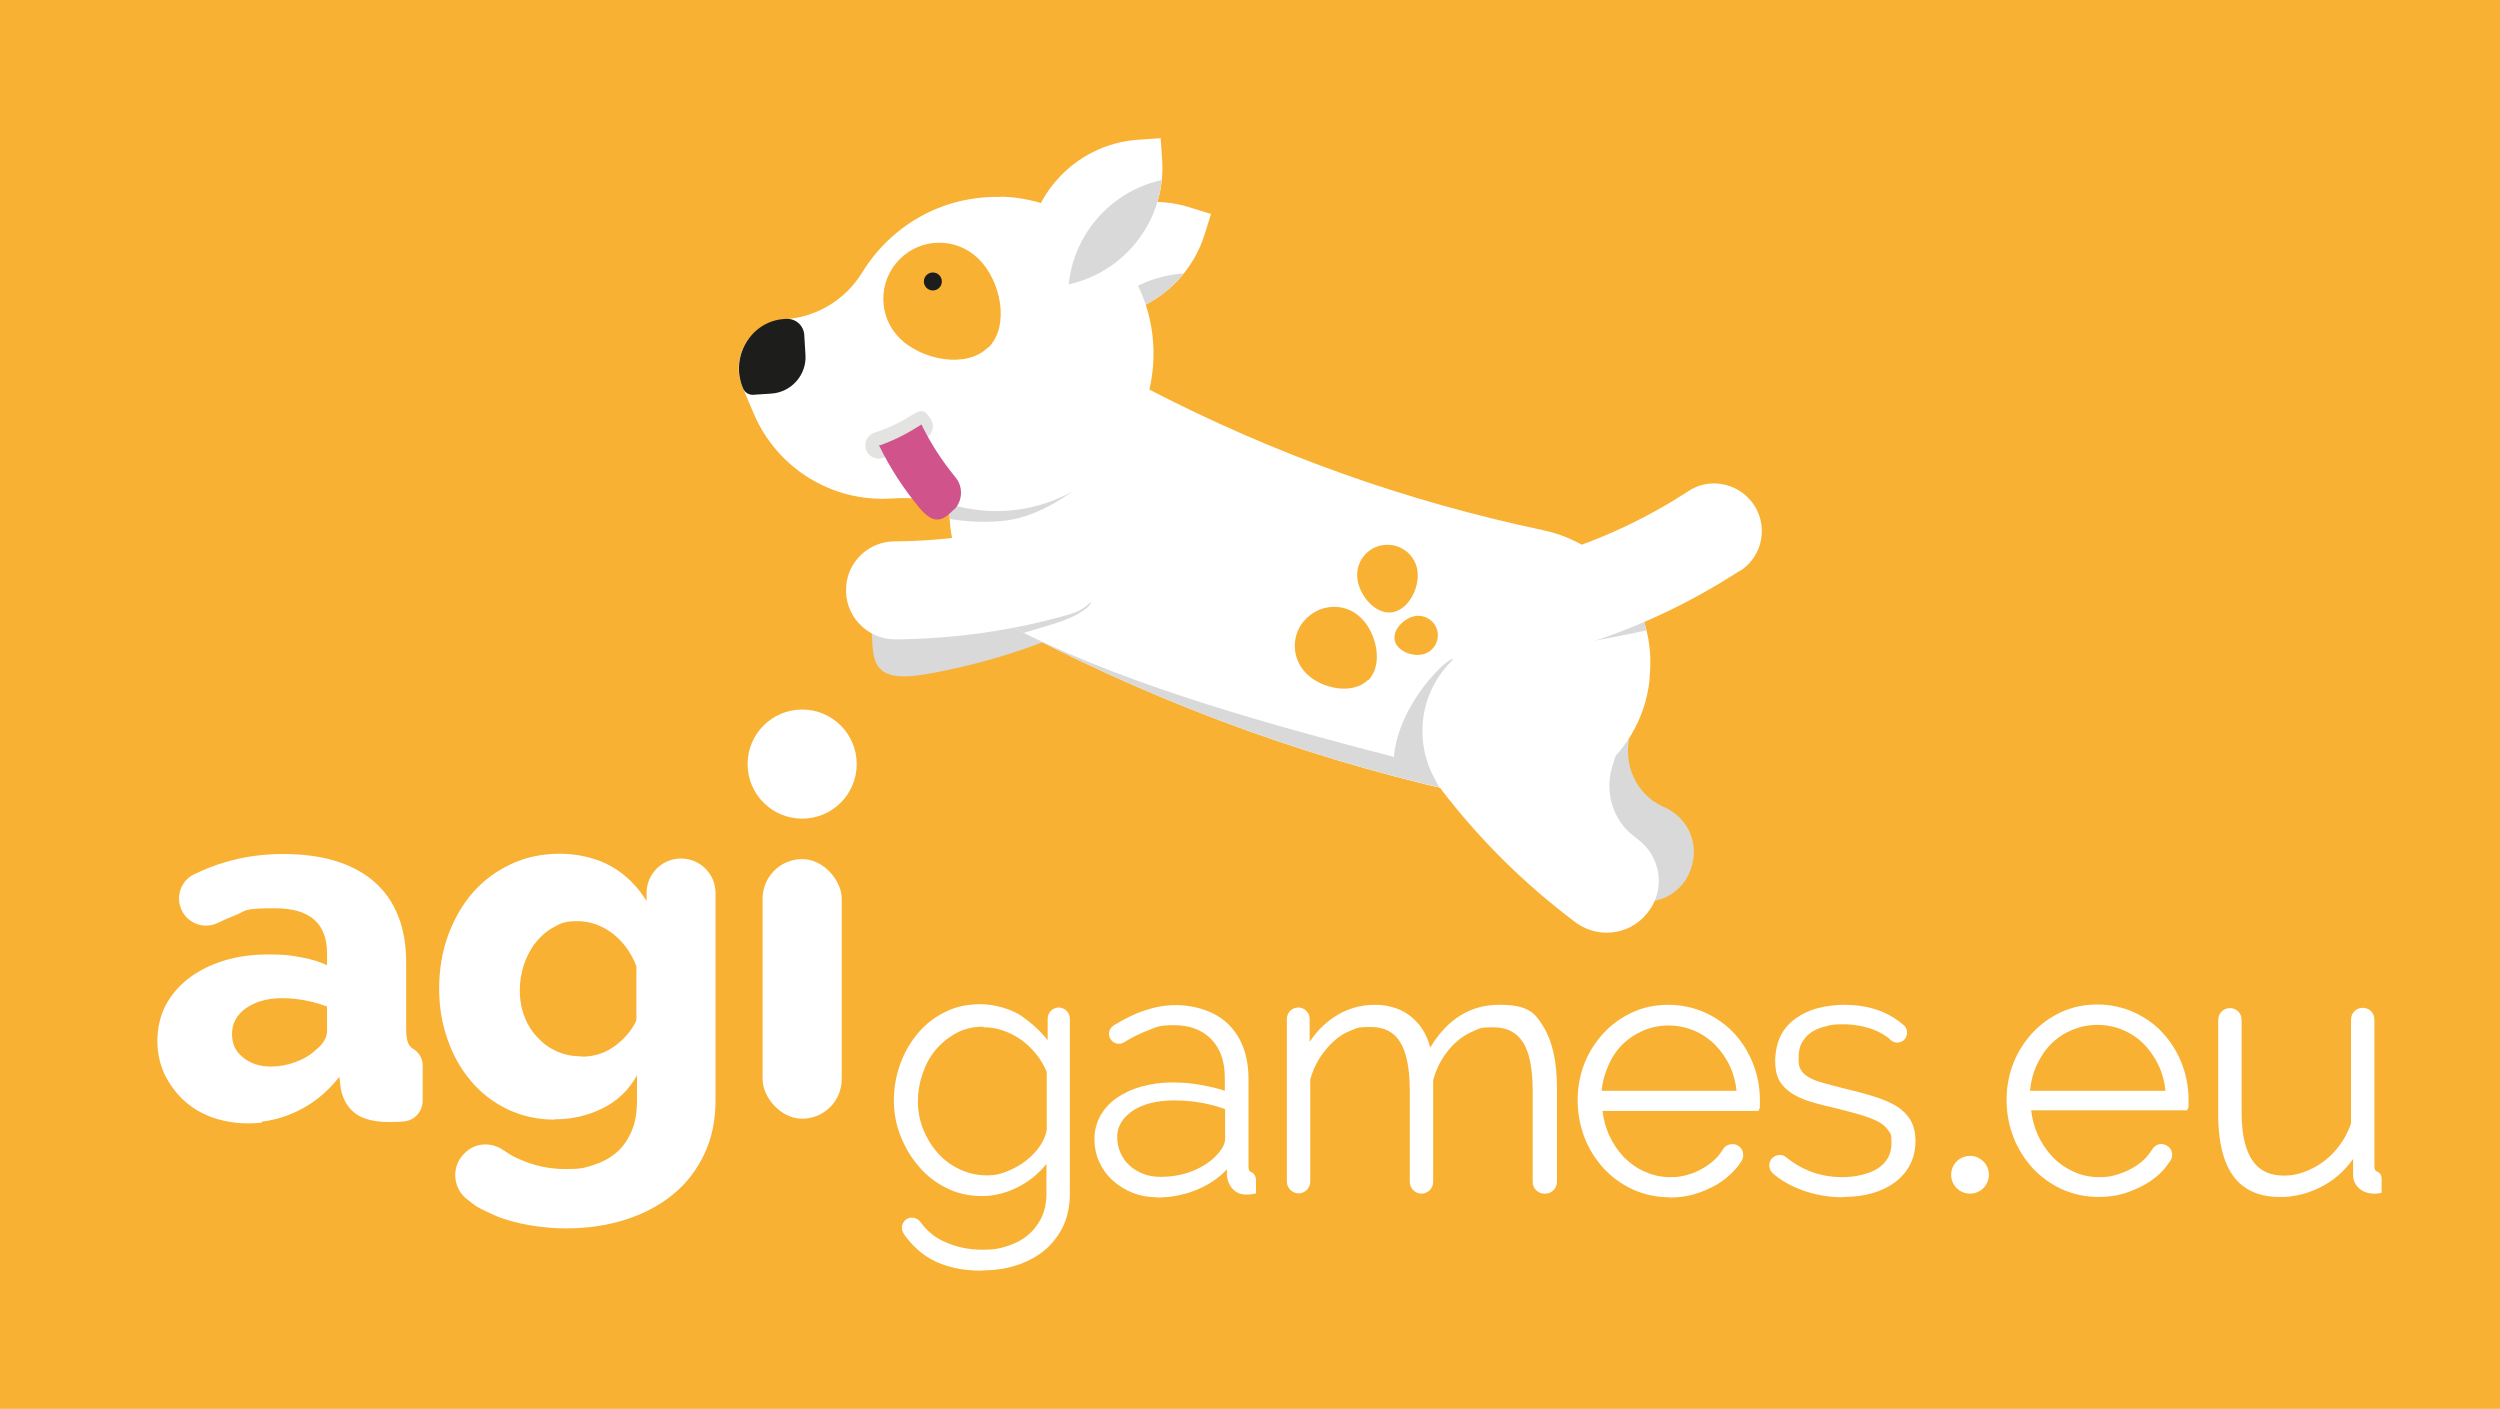 <?xml version="1.0" encoding="UTF-8"?>
<svg xmlns="http://www.w3.org/2000/svg" version="1.1" xmlns:xlink="http://www.w3.org/1999/xlink" viewBox="0 0 834 470">
  <defs>
    <clipPath id="clippath">
      <path d="M404,71.4l-7-2.2c-21-6.6-43.3,5-50,25.9l-2.2,7,7,2.2c21,6.6,43.3-5,50-25.9l2.2-7Z" fill="none"/>
    </clipPath>
    <clipPath id="clippath-1">
      <path d="M495.8,266.3c-54.3-11.5-105.2-29.7-154.5-55.3-23.8-12.4-31.9-42.5-17.2-65,.2-.3.3-.5.5-.8,12.7-19.4,37.9-26.1,58.5-15.4,42.1,21.8,85.5,37.3,131.8,47.1,22.6,4.8,37.9,26,35.4,49,0,.3,0,.6,0,.9-2.9,26.7-28.2,44.9-54.5,39.3Z" fill="none"/>
    </clipPath>
    <clipPath id="clippath-2">
      <path d="M387.2,46.1l-7.3.5c-21.9,1.4-38.6,20.3-37.2,42.3l.5,7.3,7.3-.5c21.9-1.4,38.6-20.3,37.2-42.3l-.5-7.3Z" fill="none"/>
    </clipPath>
  </defs>
  <!-- Generator: Adobe Illustrator 28.7.1, SVG Export Plug-In . SVG Version: 1.2.0 Build 142)  -->
  <g>
    <g id="Layer_1">
      <rect width="834" height="470" fill="#f8b133"/>
    </g>
    <g id="Layer_5" display="none">
      <rect x="-453.4" y="-48.5" width="566.9" height="566.9" fill="#f8b133"/>
      <path d="M-314.6,304.7c-2.8.3-5.3,0-7.6-.8-1.7-.6-3.1-1.5-4.3-2.6-1.2-1.1-2.2-2.4-2.8-4-.7-1.5-1.1-3.2-1.1-5s.4-3.7,1.2-5.3c.8-1.6,2-3,3.5-4.1,1.5-1.1,3.3-2,5.3-2.7,2-.6,4.3-1,6.8-1s3.2.1,4.8.4c1.5.3,2.9.7,4,1.2v-1.8c0-4.5-2.6-6.8-7.9-6.8s-4.2.4-6.1,1.1c-.8.3-1.6.7-2.5,1.1-2.1,1-4.6.2-5.6-1.9h0c-.9-2-.1-4.4,1.9-5.4s3-1.4,4.6-1.8c2.8-.8,5.8-1.3,8.9-1.3,5.9,0,10.5,1.4,13.8,4.2,3.2,2.8,4.9,6.9,4.9,12.3v10.1c0,1.2.2,2,.6,2.5.1.2.3.3.5.4.9.6,1.5,1.4,1.5,2.5v5.4c0,1.6-1.2,3-2.8,3.2s0,0,0,0c-.9,0-1.6.1-2.3.1-2.2,0-4-.4-5.1-1.3-1.2-.9-1.9-2.1-2.2-3.7l-.2-1.8c-2.5,3.2-5.7,5.4-9.6,6.4s-1.4.3-2.2.4ZM-313.2,296.2c1.3,0,2.6-.2,3.8-.7,1.2-.5,2.2-1.1,3-1.8,1.1-.9,1.7-1.8,1.7-2.9v-3.8c-1-.4-2.2-.7-3.4-.9-1.2-.2-2.4-.3-3.4-.3-2.2,0-4,.5-5.4,1.5-1.4,1-2.1,2.3-2.1,3.9s.5,2.6,1.6,3.6c1.1.9,2.5,1.4,4.2,1.4Z" fill="#fff"/>
      <path d="M-270.2,304.2c-2.6,0-5-.5-7.1-1.6-2.2-1-4-2.5-5.5-4.3-1.5-1.8-2.7-3.9-3.6-6.3-.9-2.4-1.3-5-1.3-7.7s.4-5.6,1.3-8.1c.9-2.5,2.1-4.6,3.8-6.4,1.6-1.8,3.5-3.3,5.8-4.3,2.2-1.1,4.7-1.6,7.4-1.6s5.6.6,7.8,1.9c2.2,1.3,4,3,5.4,5.3v-1.2c0-2.9,2.3-5.2,5.2-5.2h0c2.9,0,5.2,2.3,5.2,5.2v31.5c0,3-.6,5.7-1.7,8.1-1.1,2.4-2.7,4.4-4.7,6.1-2,1.7-4.4,3-7.2,3.9-2.8.9-5.9,1.4-9.2,1.4s-7.9-.7-10.9-2-2.7-1.4-3.9-2.3c-2.3-1.6-2.6-4.9-.6-7l.2-.2c1.5-1.6,3.9-1.7,5.8-.5s1.7,1,2.6,1.4c2.1,1,4.4,1.5,6.9,1.5s2.8-.2,4.1-.6c1.3-.4,2.4-1,3.4-1.8,1-.8,1.8-1.9,2.4-3.2.6-1.3.9-2.9.9-4.8v-3.8c-1.2,2.2-2.9,3.9-5.2,5s-4.7,1.7-7.3,1.7ZM-266.1,294.7c1.8,0,3.5-.5,5-1.5,1.4-1,2.6-2.3,3.4-3.9v-8.2c-.8-2.1-2-3.8-3.7-5-1.7-1.2-3.4-1.8-5.2-1.8s-2.5.3-3.6.9c-1.1.6-2,1.4-2.8,2.3-.8,1-1.4,2.1-1.8,3.4-.4,1.3-.6,2.6-.6,3.9s.2,2.8.7,4c.5,1.2,1.1,2.3,2,3.2.8.9,1.8,1.6,3,2.1,1.1.5,2.4.8,3.7.8Z" fill="#fff"/>
      <rect x="-238.6" y="264.7" width="12" height="39.4" rx="-107.3" ry="-107.3" fill="#fff"/>
      <circle cx="-232.6" cy="250.3" r="8.3" fill="#fff"/>
      <path d="M-200.7,324.7c-2.7,0-5.2-.6-7.4-1.7s-4.2-2.6-5.8-4.5c-1.6-1.9-2.9-4-3.8-6.4-.9-2.4-1.4-4.9-1.4-7.4s.4-5.2,1.3-7.7c.9-2.4,2.1-4.6,3.7-6.5,1.6-1.9,3.5-3.4,5.7-4.5,2.2-1.1,4.7-1.6,7.4-1.6s6.4.9,8.9,2.7c2.5,1.8,4.7,3.9,6.4,6.5v-6.8c0-1,.8-1.7,1.7-1.7h0c1,0,1.7.8,1.7,1.7v38c0,2.6-.5,5-1.5,7-1,2-2.3,3.7-4,5-1.7,1.3-3.6,2.3-5.9,3-2.2.7-4.6,1-7,1s-4.3-.2-6.1-.6c-1.8-.4-3.4-1-4.8-1.8-1.4-.8-2.6-1.7-3.7-2.9-.7-.7-1.4-1.5-2-2.4s-.3-1.7.4-2.2h0c.7-.5,1.6-.3,2.1.4,1.4,2,3.3,3.5,5.5,4.6,2.6,1.2,5.5,1.8,8.5,1.8s3.9-.3,5.7-.8c1.8-.6,3.3-1.4,4.6-2.4,1.3-1.1,2.4-2.4,3.2-4,.8-1.6,1.2-3.5,1.2-5.6v-8.5c-1.6,2.5-3.7,4.6-6.4,6.1-2.7,1.5-5.4,2.3-8.3,2.3ZM-199.8,321.4c1.6,0,3.3-.3,4.8-.9,1.6-.6,3-1.4,4.3-2.4,1.3-1,2.3-2.1,3.2-3.4.8-1.2,1.3-2.5,1.5-3.8v-12.8c-.6-1.5-1.4-2.9-2.4-4.2-1-1.3-2.1-2.4-3.4-3.3-1.3-.9-2.7-1.6-4.1-2.1-1.5-.5-3-.8-4.5-.8-2.4,0-4.5.5-6.3,1.5-1.9,1-3.4,2.3-4.7,3.9-1.3,1.6-2.2,3.4-2.9,5.4-.7,2-1,4.1-1,6.1s.4,4.4,1.2,6.4c.8,2,1.9,3.8,3.3,5.3,1.4,1.5,3,2.8,4.9,3.7,1.9.9,3.9,1.3,6.1,1.3Z" fill="#fff"/>
      <path d="M-162.7,324.8c-1.8,0-3.5-.3-5-.9-1.6-.6-2.9-1.5-4.1-2.5-1.2-1.1-2.1-2.3-2.7-3.8-.7-1.5-1-3.1-1-4.8s.4-3.2,1.2-4.6c.8-1.4,1.9-2.6,3.3-3.6,1.4-1,3.1-1.8,5.1-2.4,2-.6,4.2-.9,6.6-.9s4.2.2,6.3.6,4,.9,5.7,1.5v-3.8c0-3.7-1.1-6.6-3.2-8.8-2.1-2.2-5-3.3-8.5-3.3s-3.9.4-6,1.2c-1.7.6-3.5,1.5-5.2,2.6s-1.6.2-2-.5h0c-.4-.7-.2-1.5.5-1.9,4.6-2.9,9-4.4,13.1-4.4s8.4,1.4,11.1,4.1c2.7,2.7,4.1,6.5,4.1,11.3v19c0,.9.3,1.5.9,1.8s.7.7.7,1.2v2.3c-.3,0-.5,0-.8.1-.3,0-.5,0-.7,0-1,0-1.8-.3-2.4-1-.6-.7-1-1.5-1.1-2.4v-3.2c-1.8,2.4-4.1,4.2-6.9,5.4-2.8,1.2-5.8,1.9-9.1,1.9ZM-162,321.8c2.9,0,5.6-.5,8-1.6,2.4-1.1,4.3-2.6,5.6-4.4.8-1,1.2-2,1.2-3v-6.9c-1.8-.7-3.7-1.2-5.6-1.6-2-.3-4-.5-6.1-.5s-3.7.2-5.3.6c-1.6.4-3,1-4.1,1.8-1.2.8-2,1.7-2.7,2.7-.6,1.1-.9,2.3-.9,3.6s.2,2.5.8,3.7c.5,1.2,1.2,2.1,2.1,3,.9.8,2,1.5,3.2,2,1.2.5,2.5.7,3.9.7Z" fill="#fff"/>
      <path d="M-78.5,324.1h0c-1,0-1.9-.8-1.9-1.9v-19.9c0-5-.8-8.6-2.3-11-1.5-2.3-3.9-3.5-7-3.5s-3.1.3-4.6.9c-1.5.6-2.8,1.4-4,2.5-1.2,1.1-2.2,2.4-3.1,3.8-.9,1.5-1.6,3.1-2.1,4.9v22.2c0,1-.8,1.9-1.9,1.9h0c-1,0-1.9-.8-1.9-1.9v-19.9c0-5-.8-8.7-2.2-11-1.5-2.3-3.8-3.5-7-3.5s-3.1.3-4.5.9c-1.4.6-2.7,1.4-3.9,2.5-1.2,1.1-2.3,2.4-3.2,3.8-.9,1.5-1.6,3.1-2.1,4.9v22.3c0,1-.8,1.9-1.9,1.9h0c-1,0-1.9-.8-1.9-1.9v-35.4c0-1,.8-1.8,1.8-1.8h0c1,0,1.8.8,1.8,1.8v7.5c1.6-3.1,3.7-5.6,6.3-7.3,2.6-1.8,5.5-2.6,8.6-2.6s6,1,8,2.9c2,2,3.3,4.5,3.7,7.6,3.7-7,8.8-10.6,15.3-10.6s7.3,1.5,9.1,4.5c1.8,3,2.7,7.3,2.7,12.7v20.5c0,1-.8,1.9-1.9,1.9Z" fill="#fff"/>
      <path d="M-51.3,324.8c-2.8,0-5.3-.5-7.7-1.6-2.4-1.1-4.4-2.5-6.1-4.4-1.7-1.9-3.1-4-4-6.5-1-2.4-1.5-5.1-1.5-7.9s.5-5.3,1.5-7.8c1-2.4,2.3-4.5,4-6.4,1.7-1.8,3.7-3.3,6-4.3,2.3-1,4.8-1.6,7.5-1.6s5.3.5,7.6,1.6c2.3,1.1,4.4,2.5,6.1,4.4,1.7,1.8,3,4,4,6.4.9,2.4,1.4,5,1.4,7.7v.9c0,.4,0,.6,0,.7h-34.2c.2,2.2.7,4.3,1.6,6.3.9,1.9,2,3.6,3.4,5,1.4,1.4,3,2.5,4.8,3.3,1.8.8,3.7,1.2,5.8,1.2s2.7-.2,4-.6c1.3-.4,2.5-.9,3.6-1.5,1.1-.6,2.1-1.4,3-2.4.6-.6,1.1-1.3,1.5-1.9s1.2-.9,1.9-.7h0c1.1.3,1.6,1.6,1,2.5s-.9,1.3-1.4,1.9c-1.1,1.2-2.3,2.2-3.8,3-1.4.9-3,1.5-4.7,2-1.7.5-3.5.7-5.2.7ZM-36,303.1c-.1-2.3-.7-4.4-1.5-6.3-.9-1.9-2-3.5-3.4-4.9-1.4-1.4-3-2.4-4.8-3.2-1.8-.8-3.7-1.2-5.8-1.2s-4,.4-5.8,1.2c-1.8.8-3.4,1.9-4.8,3.2-1.4,1.4-2.5,3-3.3,4.9-.8,1.9-1.3,4-1.5,6.3h30.8Z" fill="#fff"/>
      <path d="M-13.7,324.8c-3,0-5.9-.5-8.6-1.5-2.3-.8-4.3-2-6.1-3.5s-.8-1.5-.3-2.2h0c.5-.7,1.6-.9,2.3-.3,1.7,1.4,3.5,2.4,5.3,3.1,2.2.9,4.7,1.3,7.4,1.3s6.1-.7,8.2-2.1c2.1-1.4,3.1-3.4,3.1-6s-.3-2.2-.8-3c-.5-.8-1.3-1.5-2.4-2.1-1.1-.6-2.4-1.1-3.9-1.5-1.6-.5-3.4-.9-5.4-1.4-2.2-.5-4.1-1-5.7-1.5-1.6-.5-3-1.1-4-1.8-1-.7-1.8-1.5-2.4-2.5-.5-1-.8-2.3-.8-3.8s.4-3.6,1.1-5.1c.8-1.4,1.8-2.6,3.1-3.6,1.3-.9,2.8-1.7,4.6-2.1,1.7-.5,3.6-.7,5.5-.7,3,0,5.8.5,8.1,1.5,1.8.8,3.3,1.7,4.4,2.8s.6,1.6,0,2.1h0c-.6.5-1.4.5-2,0-1.1-1-2.5-1.8-4.1-2.4s-4.3-1.1-6.6-1.1-2.8.1-4.1.4c-1.3.3-2.4.8-3.3,1.4-1,.7-1.7,1.5-2.2,2.5-.6,1-.8,2.2-.8,3.6s.2,2.1.6,2.8c.4.7,1,1.3,1.8,1.8.8.5,1.9.9,3.2,1.3,1.3.4,2.9.8,4.7,1.2,2.4.6,4.6,1.2,6.5,1.7,1.9.6,3.5,1.2,4.8,2,1.3.8,2.2,1.8,2.9,2.9.7,1.1,1,2.5,1,4.2,0,3.5-1.4,6.3-4.1,8.4-2.7,2.1-6.4,3.1-10.9,3.1Z" fill="#fff"/>
    </g>
    <g id="Layer_2" display="none">
      <path d="M-209,224.6c-8.7,2.5-17.5,3.7-26.5,3.8-4.4,0-7.8-3.7-7.4-8.1s0,0,0-.1c.3-3.8,3.5-6.7,7.3-6.7,7.7,0,15.2-1.1,22.6-3.3,3.6-1,7.5.9,8.9,4.4s0,0,0,.1c1.6,4.1-.6,8.6-4.9,9.8Z" fill="#fff"/>
      <path d="M-107.4,217.9c-7.4,4.8-15.1,8.4-23.4,11.1s-8.3-1.2-9.2-5.3,0,0,0-.1c-.7-3.6,1.3-7.2,4.8-8.3,7.1-2.3,13.7-5.4,20-9.5,3.1-2,7.1-1.3,9.4,1.5s0,0,0,.1c2.7,3.3,1.9,8.2-1.7,10.5Z" fill="#fff"/>
      <path d="M-120.9,269.3h0c2.1-3.6,1.2-8-2.1-10.5s-.4-.3-.6-.5c-3.4-2.6-4.5-7-3.1-11,1.9-5.5.5-11.8-4.1-16s-14.6-5-20.1.2c-5.3,5-6.1,13-2.3,18.8.2.4.4.8.7,1.2,5.9,7.6,12.5,14.2,20.2,19.9,3.7,2.8,9,1.8,11.4-2.2Z" fill="#fff"/>
      <path d="M-219.5,161.2c-9-.2-16.8,4.4-21,11.4s-6.9,6.8-11.7,7.1h0c-5.2.3-8.4,5.7-6.4,10.4l1.7,4c3.5,8.3,11.9,13.4,20.9,12.8h0c3-.2,6.1,0,9.1.9s5.5,1.1,8.4,1c13.7-.9,23.9-13.1,22.1-26.9-1.5-11.6-11.4-20.5-23-20.8Z" fill="#fff"/>
      <path d="M-153.2,250.4c-3.7-5.9-3-13.8,2.3-18.8,5.6-5.2,14.4-5.4,20.1-.2,4.3,3.9,5.8,9.6,4.5,14.8,2.8-3.1,4.7-7,5.2-11.5,0-.1,0-.3,0-.4,1.1-10.5-5.8-20.1-16.1-22.3-21.1-4.5-40.8-11.5-59.9-21.4-9.3-4.8-20.8-1.8-26.6,7,0,.1-.2.2-.2.3-3.1,4.7-3.9,10.1-3,15.2,4.7-.5,9.3-1.4,13.9-2.7,3.6-1,7.5.9,8.9,4.4,0,0,0,0,0,.1,1.6,4.1-.6,8.6-4.9,9.8-2.8.8-5.6,1.5-8.5,2,.4.3.9.5,1.3.7,20.2,10.5,41.1,18.3,63.2,23.5,0-.1-.2-.3-.3-.5Z" fill="#fff"/>
    </g>
    <g id="Layer_3">
      <path d="M87.4,374.5c-6.1.7-11.7,0-16.8-1.8-3.7-1.4-6.8-3.3-9.5-5.8-2.6-2.5-4.7-5.4-6.3-8.7-1.5-3.4-2.3-7-2.3-11s.9-8.2,2.7-11.7c1.8-3.5,4.4-6.5,7.7-9.1,3.3-2.5,7.2-4.5,11.7-5.9,4.5-1.4,9.5-2.1,15-2.1s7.1.3,10.6.9c3.4.6,6.4,1.5,8.9,2.7v-4c0-10-5.8-15-17.3-15s-9.2.8-13.5,2.4c-1.8.7-3.6,1.5-5.5,2.4-4.5,2.3-10.1.4-12.2-4.2h0c-2.1-4.4-.3-9.8,4.1-11.9,3.3-1.6,6.7-3,10.2-4,6.2-1.9,12.7-2.8,19.6-2.8,13.1,0,23.2,3.1,30.3,9.2,7.1,6.2,10.7,15.2,10.7,27v22.3c0,2.6.4,4.5,1.2,5.5.3.3.6.7,1,.9,2,1.2,3.3,3.2,3.3,5.5v11.9c0,3.6-2.7,6.6-6.2,6.9s0,0,0,0c-1.9.2-3.6.2-5.1.2-4.9,0-8.7-1-11.2-2.9-2.5-1.9-4.1-4.6-4.8-8.2l-.5-4c-5.5,7.1-12.5,11.8-21.1,14.1-1.6.4-3.2.7-4.8.9ZM90.3,355.8c2.9,0,5.6-.5,8.3-1.5,2.7-1,4.9-2.3,6.7-4,2.5-2,3.8-4.1,3.8-6.3v-8.2c-2.3-.9-4.8-1.6-7.5-2.1-2.7-.5-5.2-.7-7.5-.7-4.8,0-8.8,1.1-12,3.3-3.1,2.2-4.7,5.1-4.7,8.6s1.2,5.8,3.6,7.8c2.4,2,5.5,3.1,9.2,3.1Z" fill="#fff"/>
      <path d="M184.9,373.5c-5.7,0-10.9-1.2-15.7-3.5-4.7-2.3-8.8-5.4-12.1-9.4-3.4-4-6-8.6-7.8-13.9-1.9-5.3-2.8-10.9-2.8-17s1-12.3,3-17.7c2-5.4,4.7-10.2,8.2-14.2,3.5-4,7.8-7.2,12.7-9.5,4.9-2.3,10.4-3.5,16.3-3.5s12.3,1.4,17.2,4.2c4.9,2.8,8.8,6.7,11.8,11.6v-2.7c0-6.3,5.1-11.5,11.5-11.5h0c6.3,0,11.5,5.1,11.5,11.5v69.2c0,6.6-1.2,12.5-3.7,17.8-2.5,5.3-5.9,9.8-10.3,13.4-4.4,3.7-9.7,6.5-15.8,8.5-6.2,2-12.9,3-20.3,3s-17.3-1.5-23.9-4.5-5.9-3-8.6-5c-5-3.6-5.7-10.9-1.4-15.3l.4-.4c3.4-3.4,8.7-3.7,12.7-1s3.6,2.2,5.7,3.2c4.7,2.1,9.8,3.2,15.2,3.2s6.2-.4,9.1-1.3c2.9-.9,5.4-2.2,7.6-4,2.2-1.8,3.9-4.2,5.2-7.1,1.3-2.9,1.9-6.4,1.9-10.5v-8.4c-2.6,4.8-6.4,8.5-11.4,11s-10.3,3.7-16,3.7ZM194,352.5c4.1,0,7.7-1.1,10.9-3.4,3.2-2.3,5.7-5.1,7.4-8.7v-18.1c-1.8-4.6-4.5-8.3-8.1-11-3.6-2.7-7.5-4-11.5-4s-5.5.6-7.8,1.9c-2.4,1.3-4.4,3-6.1,5.1-1.7,2.1-3,4.6-4,7.4-.9,2.8-1.4,5.7-1.4,8.7s.5,6.1,1.6,8.8c1,2.7,2.5,5,4.4,7,1.9,2,4,3.5,6.5,4.6,2.5,1.1,5.2,1.6,8.2,1.6Z" fill="#fff"/>
      <rect x="254.4" y="286.6" width="26.4" height="86.6" rx="13.2" ry="13.2" fill="#fff"/>
      <path d="M327.7,423.9c-3.5,0-6.7-.3-9.6-1-2.8-.7-5.4-1.6-7.6-2.9-2.2-1.2-4.2-2.8-5.9-4.6-1.1-1.2-2.2-2.4-3.1-3.8-.5-.8-.7-1.7-.6-2.6.2-.9.7-1.7,1.4-2.2.6-.4,1.2-.6,1.9-.6,1.1,0,2.1.5,2.8,1.4,2.1,2.9,4.8,5.2,8,6.6,3.9,1.8,8.1,2.7,12.6,2.7s5.8-.4,8.4-1.2c2.6-.8,4.9-2,6.8-3.6,1.9-1.5,3.4-3.5,4.6-5.8,1.1-2.3,1.7-5.1,1.7-8.2v-9.8c-2.3,2.8-5,5.2-8.2,7-4.2,2.4-8.7,3.7-13.3,3.7s-8.3-.9-11.9-2.7c-3.6-1.8-6.7-4.2-9.2-7.2-2.6-3-4.6-6.4-6.1-10.2-1.5-3.8-2.2-7.7-2.2-11.8s.7-8.2,2.1-12.1c1.4-3.9,3.4-7.3,5.9-10.3,2.5-3,5.6-5.4,9.1-7.1,3.5-1.8,7.5-2.6,11.8-2.6s10.2,1.4,14.2,4.3c3.1,2.2,5.8,4.7,8.2,7.7v-7.2c0-2,1.7-3.7,3.7-3.7s3.7,1.7,3.7,3.7v58.4c0,4.2-.8,8-2.4,11.2-1.6,3.2-3.8,5.9-6.4,8-2.7,2.1-5.8,3.7-9.3,4.8-3.5,1.1-7.2,1.6-11.1,1.6ZM328.1,342.5c-3.4,0-6.5.7-9.2,2.2-2.7,1.5-5,3.4-6.9,5.7-1.9,2.3-3.3,5-4.3,8-1,3-1.5,6-1.5,9s.6,6.5,1.8,9.4c1.2,2.9,2.8,5.6,4.9,7.9,2,2.3,4.5,4.1,7.3,5.4,2.8,1.3,5.7,2,8.9,2s4.8-.5,7-1.4c2.3-.9,4.4-2.1,6.3-3.6,1.9-1.5,3.4-3.1,4.6-4.9,1.2-1.8,1.9-3.6,2.2-5.3v-19.3c-.9-2.1-2-4.1-3.5-5.9-1.5-1.9-3.2-3.5-5-4.8-1.9-1.3-3.9-2.4-6.1-3.1-2.1-.8-4.3-1.1-6.5-1.1Z" fill="#fff"/>
      <path d="M327.6,398.1c-4.1,0-7.9-.9-11.4-2.6s-6.4-4-8.9-6.9c-2.5-2.9-4.5-6.2-5.9-9.8-1.4-3.7-2.1-7.5-2.1-11.4s.7-8,2-11.7c1.3-3.8,3.2-7.1,5.7-10,2.5-2.9,5.4-5.2,8.8-6.9,3.4-1.7,7.2-2.5,11.3-2.5s9.8,1.4,13.6,4.1c3.9,2.7,7.2,6,9.8,10v-10.4c0-1.5,1.2-2.6,2.6-2.6h0c1.5,0,2.6,1.2,2.6,2.6v58.4c0,4.1-.8,7.6-2.3,10.7-1.5,3.1-3.6,5.6-6.2,7.7-2.6,2-5.6,3.6-9,4.6-3.4,1-7,1.6-10.8,1.6s-6.6-.3-9.3-1c-2.8-.7-5.2-1.6-7.3-2.8-2.1-1.2-4-2.6-5.6-4.4-1.1-1.1-2.1-2.4-3-3.7s-.5-2.6.6-3.3h0c1.1-.7,2.5-.5,3.2.6,2.2,3.1,5,5.4,8.4,7,4.1,1.9,8.4,2.8,13,2.8s6-.4,8.7-1.3c2.7-.8,5.1-2.1,7.1-3.7,2-1.7,3.6-3.7,4.8-6.2,1.2-2.5,1.8-5.3,1.8-8.6v-13.1c-2.5,3.9-5.7,7-9.8,9.4-4.1,2.3-8.3,3.5-12.8,3.5ZM329,393.2c2.5,0,5-.5,7.4-1.4,2.4-1,4.6-2.2,6.6-3.7,2-1.5,3.6-3.3,4.8-5.2,1.3-1.9,2.1-3.8,2.4-5.8v-19.7c-.9-2.3-2.1-4.4-3.7-6.4-1.5-2-3.3-3.6-5.2-5-2-1.4-4.1-2.5-6.3-3.3-2.3-.8-4.5-1.2-6.9-1.2-3.6,0-6.8.8-9.7,2.3-2.8,1.5-5.2,3.5-7.2,6-2,2.5-3.5,5.2-4.5,8.3-1,3.1-1.6,6.2-1.6,9.4s.6,6.7,1.8,9.8c1.2,3.1,2.9,5.8,5.1,8.2,2.1,2.4,4.7,4.3,7.6,5.6,2.9,1.4,6,2.1,9.3,2.1Z" fill="#fff"/>
      <path d="M385.9,399.4c-2.9,0-5.6-.5-8.1-1.5-2.5-1-4.7-2.4-6.6-4.1-1.9-1.7-3.4-3.8-4.5-6.2-1.1-2.4-1.6-5-1.6-7.7s.7-5.4,2-7.7c1.3-2.3,3.1-4.3,5.4-5.9,2.3-1.6,5-2.9,8.2-3.8,3.2-.9,6.7-1.4,10.4-1.4s6.6.3,9.9.9c2.7.5,5.3,1.1,7.6,1.9v-4.4c0-5.4-1.5-9.7-4.5-12.8-3-3.1-7.2-4.7-12.4-4.7s-5.8.6-8.9,1.8c-2.6,1-5.2,2.3-7.8,3.9-.5.3-1.1.5-1.7.5-1.2,0-2.3-.6-2.9-1.7-.9-1.5-.4-3.4,1.1-4.4,7.2-4.5,14.1-6.8,20.7-6.8s13.5,2.2,17.8,6.6c4.3,4.4,6.5,10.4,6.5,18.1v29.2c0,1.4.5,1.6.7,1.7,1.1.4,1.8,1.5,1.8,2.8v4.4l-.8.2c-.4,0-.9.1-1.3.2-.5,0-.9,0-1.2,0-1.8,0-3.3-.6-4.5-1.9-1.1-1.2-1.7-2.7-1.9-4.3v-2.2c-2.5,2.7-5.6,4.8-9.1,6.4-4.4,2-9.3,3-14.4,3ZM391.7,367.1c-2.9,0-5.5.3-7.9.9-2.3.6-4.4,1.5-6,2.6-1.6,1.1-2.9,2.4-3.8,3.9-.9,1.5-1.3,3.1-1.3,4.9s.4,3.6,1.1,5.2c.7,1.6,1.7,3,3,4.2,1.3,1.2,2.8,2.1,4.6,2.8,1.7.7,3.7,1,5.7,1,4.3,0,8.3-.8,11.8-2.4,3.5-1.6,6.3-3.7,8.2-6.3,1.1-1.4,1.6-2.8,1.6-4v-9.9c-2.5-.9-5.1-1.6-7.8-2.1-2.9-.5-6-.8-9.1-.8Z" fill="#fff"/>
      <path d="M385.9,398.3c-2.8,0-5.3-.5-7.7-1.4-2.4-1-4.5-2.3-6.3-3.9-1.8-1.6-3.2-3.6-4.2-5.9-1-2.3-1.5-4.7-1.5-7.3s.6-5,1.8-7.1c1.2-2.1,2.9-4,5.1-5.6,2.2-1.6,4.8-2.8,7.9-3.7,3.1-.9,6.4-1.3,10.1-1.3s6.5.3,9.7.9c3.3.6,6.2,1.4,8.8,2.4v-5.9c0-5.7-1.6-10.2-4.8-13.5-3.2-3.3-7.6-5-13.1-5s-6,.6-9.3,1.8c-2.6,1-5.3,2.3-8,4s-2.5.3-3.1-.8h0c-.6-1-.3-2.3.7-3,7-4.5,13.7-6.7,20.1-6.7s12.9,2.1,17,6.3c4.1,4.2,6.2,10,6.2,17.3v29.2c0,1.4.5,2.3,1.4,2.7s1.1,1.1,1.1,1.8v3.5c-.4,0-.8.1-1.2.2-.4,0-.8,0-1.1,0-1.5,0-2.8-.5-3.7-1.6-.9-1-1.5-2.3-1.6-3.7v-5c-2.8,3.6-6.3,6.4-10.6,8.3-4.3,1.9-8.9,2.9-13.9,2.9ZM387,393.7c4.5,0,8.5-.8,12.3-2.5,3.7-1.7,6.6-3.9,8.6-6.7,1.2-1.6,1.8-3.1,1.8-4.6v-10.6c-2.8-1.1-5.6-1.9-8.6-2.4-3-.5-6.1-.8-9.3-.8s-5.7.3-8.2,1c-2.5.7-4.6,1.6-6.3,2.7-1.8,1.2-3.1,2.6-4.1,4.2-1,1.7-1.4,3.5-1.4,5.5s.4,3.9,1.2,5.6c.8,1.8,1.8,3.3,3.2,4.5,1.4,1.3,3,2.3,4.9,3,1.9.7,3.9,1.1,6,1.1Z" fill="#fff"/>
      <path d="M515.2,398.2c-2.2,0-3.9-1.8-3.9-3.9v-30.5c0-7.4-1.1-12.8-3.3-16.2-2.2-3.3-5.4-4.9-9.9-4.9s-4.5.4-6.6,1.3c-2.1.9-4.1,2.1-5.8,3.7-1.8,1.6-3.3,3.5-4.6,5.6-1.3,2.1-2.3,4.5-3,7.1v33.9c0,2.2-1.8,3.9-3.9,3.9s-3.9-1.8-3.9-3.9v-30.5c0-7.4-1.1-12.9-3.3-16.3-2.1-3.3-5.3-4.9-9.8-4.9s-4.5.4-6.6,1.2c-2.1.8-4,2-5.7,3.6-1.8,1.6-3.3,3.5-4.7,5.6-1.3,2.1-2.4,4.5-3.1,7.1v34.1c0,2.2-1.8,3.9-3.9,3.9s-3.9-1.8-3.9-3.9v-54.3c0-2.1,1.7-3.8,3.8-3.8s3.8,1.7,3.8,3.8v7.7c2.2-3.4,4.9-6.1,8-8.2,4.1-2.8,8.8-4.2,13.8-4.2s9.7,1.6,13,4.8c2.7,2.5,4.5,5.7,5.4,9.5,5.7-9.5,13.4-14.3,23-14.3s11.9,2.5,14.9,7.5c2.9,4.8,4.4,11.5,4.4,20.1v31.5c0,2.2-1.8,3.9-3.9,3.9Z" fill="#fff"/>
      <path d="M515.2,397.2h0c-1.6,0-2.9-1.3-2.9-2.9v-30.5c0-7.6-1.2-13.2-3.5-16.8-2.3-3.6-5.9-5.4-10.8-5.4s-4.8.5-7,1.4c-2.2.9-4.3,2.2-6.1,3.9-1.8,1.7-3.4,3.6-4.8,5.9-1.3,2.3-2.4,4.8-3.2,7.5v34.1c0,1.6-1.3,2.9-2.9,2.9h0c-1.6,0-2.9-1.3-2.9-2.9v-30.5c0-7.7-1.2-13.3-3.5-16.9-2.3-3.6-5.9-5.4-10.7-5.4s-4.8.4-7,1.3c-2.2.9-4.2,2.1-6,3.8-1.8,1.7-3.5,3.6-4.9,5.9-1.4,2.3-2.5,4.8-3.3,7.5v34.2c0,1.6-1.3,2.9-2.9,2.9h0c-1.6,0-2.9-1.3-2.9-2.9v-54.3c0-1.5,1.2-2.7,2.7-2.7h0c1.5,0,2.7,1.2,2.7,2.7v11.6c2.5-4.8,5.7-8.6,9.7-11.3,4-2.7,8.4-4,13.2-4s9.2,1.5,12.3,4.5c3.1,3,5,6.9,5.6,11.7,5.7-10.8,13.5-16.2,23.5-16.2s11.2,2.3,14,7c2.8,4.6,4.2,11.2,4.2,19.5v31.5c0,1.6-1.3,2.9-2.9,2.9Z" fill="#fff"/>
      <path d="M556.9,399.4c-4.4,0-8.5-.9-12.2-2.6-3.7-1.7-7-4.1-9.7-7-2.7-3-4.9-6.4-6.4-10.3-1.5-3.9-2.3-8.1-2.3-12.5s.8-8.5,2.3-12.3c1.5-3.8,3.7-7.2,6.4-10.1,2.7-2.9,5.9-5.2,9.6-6.9,3.7-1.7,7.7-2.5,12-2.5s8.4.9,12.2,2.6c3.7,1.7,7,4,9.7,6.9,2.7,2.9,4.8,6.3,6.3,10.1,1.5,3.8,2.3,7.9,2.3,12.2v1.4c0,.8,0,1.2-.2,1.6l-.3.6h-52c.3,2.9,1.1,5.6,2.2,8.1,1.3,2.8,3,5.3,5,7.4,2,2,4.4,3.7,7,4.8,2.6,1.2,5.5,1.8,8.4,1.8s3.9-.3,5.8-.8c1.9-.5,3.7-1.3,5.3-2.3,1.6-.9,3.1-2.1,4.4-3.4.8-.9,1.5-1.8,2.1-2.8.6-1.1,1.8-1.7,3.1-1.7s.6,0,1,.1c1.1.3,2,1.1,2.4,2.2.4,1.1.3,2.3-.3,3.3-.7,1-1.4,2.1-2.3,3-1.7,1.9-3.7,3.5-6,4.9-2.3,1.3-4.8,2.4-7.5,3.2-2.7.8-5.5,1.1-8.3,1.1ZM579.3,363.9c-.3-3-1-5.7-2.2-8.2-1.3-2.8-3-5.2-5-7.2-2-2-4.4-3.6-7-4.7-2.6-1.1-5.5-1.7-8.5-1.7s-5.8.6-8.4,1.7c-2.6,1.1-5,2.7-7,4.7-2,2-3.6,4.4-4.8,7.3-1.1,2.5-1.8,5.2-2.1,8.1h44.9Z" fill="#fff"/>
      <path d="M556.9,398.3c-4.2,0-8.1-.8-11.7-2.5-3.6-1.6-6.7-3.9-9.4-6.8-2.6-2.9-4.7-6.2-6.2-10-1.5-3.8-2.2-7.8-2.2-12.1s.7-8.2,2.2-11.9c1.5-3.7,3.6-7,6.2-9.8,2.6-2.8,5.7-5,9.3-6.6,3.6-1.6,7.4-2.4,11.6-2.4s8.1.8,11.7,2.5c3.6,1.7,6.7,3.9,9.3,6.7,2.6,2.8,4.6,6.1,6.1,9.8,1.5,3.7,2.2,7.7,2.2,11.8v1.4c0,.6,0,.9-.1,1.1h-52.5c.2,3.5,1,6.7,2.4,9.6,1.4,3,3.1,5.5,5.2,7.7,2.1,2.1,4.5,3.8,7.3,5.1,2.8,1.2,5.7,1.8,8.9,1.8s4.1-.3,6.1-.9c2-.6,3.9-1.4,5.6-2.4,1.7-1,3.3-2.2,4.6-3.6.9-.9,1.6-1.9,2.3-3s1.8-1.4,2.9-1.1h0c1.7.5,2.5,2.4,1.5,3.9s-1.4,2-2.2,2.9c-1.7,1.8-3.6,3.4-5.8,4.7-2.2,1.3-4.6,2.3-7.2,3.1-2.6.7-5.3,1.1-8.1,1.1ZM580.4,364.9c-.2-3.5-1-6.8-2.4-9.7-1.3-2.9-3.1-5.4-5.2-7.5-2.1-2.1-4.5-3.8-7.3-5-2.8-1.2-5.7-1.8-8.9-1.8s-6.1.6-8.9,1.8c-2.8,1.2-5.2,2.8-7.3,5-2.1,2.1-3.8,4.6-5.1,7.6-1.3,3-2,6.2-2.2,9.6h47.2Z" fill="#fff"/>
      <path d="M614.7,399.4c-4.7,0-9.3-.8-13.6-2.4-3.6-1.3-6.8-3.1-9.6-5.5-1.4-1.2-1.7-3.3-.6-4.8.7-.9,1.7-1.4,2.8-1.4s1.6.3,2.2.8c2.5,2,5.2,3.6,7.8,4.6,3.3,1.3,7,2,11,2s9-1,12-3.1c2.9-2,4.3-4.7,4.3-8.3s-.4-3-1-4.1c-.7-1.1-1.8-2.1-3.2-2.9-1.5-.8-3.5-1.6-5.8-2.3-2.3-.7-5.1-1.4-8.2-2.2-3.4-.8-6.4-1.5-8.9-2.3-2.6-.8-4.7-1.8-6.4-2.9-1.7-1.2-3.1-2.6-4-4.3-.9-1.7-1.3-3.8-1.3-6.4s.6-5.9,1.8-8.3c1.2-2.4,2.9-4.3,5.1-5.9,2.1-1.5,4.6-2.7,7.4-3.4,2.7-.7,5.7-1.1,8.7-1.1,4.8,0,9.1.8,12.9,2.4,2.8,1.2,5.2,2.8,7.1,4.5.7.6,1,1.5,1,2.4,0,.9-.4,1.8-1,2.4-.6.6-1.4.9-2.3.9s-1.6-.3-2.2-.9c-1.6-1.5-3.6-2.6-5.9-3.5-3.1-1.1-6.4-1.7-9.8-1.7s-4.2.2-6,.7c-1.8.4-3.4,1.1-4.8,2-1.3.9-2.4,2.1-3.1,3.5-.8,1.4-1.1,3.1-1.1,5.1s.2,2.9.7,3.8c.5.9,1.3,1.7,2.4,2.4,1.2.7,2.7,1.4,4.6,1.9,2,.6,4.4,1.2,7.1,1.9,3.8.9,7.2,1.8,10.1,2.7,3,.9,5.5,2,7.6,3.2,2.1,1.3,3.7,2.9,4.8,4.7,1.1,1.8,1.7,4.2,1.7,7,0,5.7-2.3,10.3-6.7,13.7-4.4,3.3-10.2,5-17.4,5Z" fill="#fff"/>
      <path d="M614.7,398.3c-4.6,0-9-.8-13.2-2.3-3.5-1.3-6.6-3-9.3-5.3s-1.2-2.3-.4-3.4h0c.8-1.1,2.4-1.3,3.5-.5,2.6,2.1,5.3,3.7,8.1,4.8,3.5,1.4,7.3,2.1,11.4,2.1s9.4-1.1,12.6-3.3c3.2-2.2,4.8-5.2,4.8-9.2s-.4-3.4-1.2-4.7c-.8-1.3-2-2.3-3.6-3.2-1.6-.9-3.6-1.7-6-2.4-2.4-.7-5.1-1.4-8.3-2.2-3.4-.8-6.3-1.5-8.8-2.3-2.5-.8-4.5-1.7-6.2-2.8-1.6-1.1-2.8-2.4-3.6-3.9-.8-1.5-1.2-3.5-1.2-5.9s.6-5.6,1.7-7.8c1.2-2.2,2.7-4.1,4.8-5.5,2-1.5,4.4-2.6,7-3.3,2.6-.7,5.5-1.1,8.5-1.1,4.7,0,8.8.8,12.4,2.4,2.7,1.2,5,2.6,6.8,4.3.9.9.9,2.4,0,3.3h0c-.9.8-2.2.8-3.1,0-1.7-1.6-3.8-2.8-6.3-3.7s-6.6-1.7-10.2-1.7-4.3.2-6.3.7c-2,.5-3.7,1.2-5.1,2.2-1.5,1-2.6,2.3-3.5,3.9-.8,1.6-1.3,3.4-1.3,5.6s.3,3.2.9,4.3c.6,1.1,1.5,2,2.8,2.8,1.3.8,2.9,1.4,4.9,2,2,.6,4.4,1.2,7.1,1.9,3.8.9,7.1,1.8,10,2.6,2.9.8,5.4,1.9,7.3,3.1,2,1.2,3.5,2.7,4.5,4.4,1,1.7,1.6,3.8,1.6,6.4,0,5.4-2.1,9.7-6.3,12.8-4.2,3.2-9.8,4.8-16.8,4.8Z" fill="#fff"/>
      <circle cx="267.6" cy="254.9" r="18.2" fill="#fff"/>
      <circle cx="657.2" cy="391.9" r="6.3" fill="#fff"/>
      <path d="M362.8,207.9c-17.3,8.1-35,13.7-53.8,17s-17.6-5-18.2-14.2c0-.1,0-.2,0-.3-.6-7.9,5-15,12.8-16.4,16.1-2.8,31.2-7.5,45.9-14.5,7.2-3.4,15.8-.8,19.9,6.1,0,0,.1.2.2.3,4.8,7.9,1.6,18.2-6.8,22.1Z" fill="#d9d9d9"/>
      <path d="M564.1,290v-.3c2.9-7.9-.8-16.6-8.4-20.2-.5-.2-1-.5-1.5-.7-7.9-3.9-12.1-12.5-10.9-21.2,1.6-11.9-3.9-24.3-15.1-30.9-13.7-8-31.8-4.1-41,8.9-8.8,12.5-7,29,3,39.4.6.7,1.2,1.4,2,2.1,15.1,13.1,31.4,23.7,49.4,32.2,8.7,4.1,19.2,0,22.4-9.2Z" fill="#d9d9d9"/>
      <path d="M404,71.4l-7-2.2c-21-6.6-43.3,5-50,25.9l-2.2,7,7,2.2c21,6.6,43.3-5,50-25.9l2.2-7Z" fill="#fff"/>
      <path d="M495.8,266.3c-54.3-11.5-105.2-29.7-154.5-55.3-23.8-12.4-31.9-42.5-17.2-65,.2-.3.3-.5.5-.8,12.7-19.4,37.9-26.1,58.5-15.4,42.1,21.8,85.5,37.3,131.8,47.1,22.6,4.8,37.9,26,35.4,49,0,.3,0,.6,0,.9-2.9,26.7-28.2,44.9-54.5,39.3Z" fill="#fff"/>
      <path d="M484.8,220c-1-1.6-18.2,14.3-19.8,32.5-39.3-10.2-85.9-22.9-122.5-40.9l-1.2-.6c44.5,23.1,90.4,40.2,138.9,51.7-.2-.3-.4-.7-.6-1-6.8-13.3,4.6-38.8,4.4-39.8s.8-1.9.8-1.9Z" fill="#d9d9d9"/>
      <path d="M550.7,303l.2-.3c4.6-7.6,2.6-17.4-4.5-22.7-.5-.4-.9-.7-1.4-1.1-7.4-5.7-9.9-15.5-6.8-24.3,4.2-12,1.1-26-9.1-35.1-12.5-11.2-32-11-44.3.5-11.7,11.1-13.4,28.5-5.2,41.4.5.9,1,1.7,1.6,2.5,12.9,16.7,27.5,31.1,44.4,43.8,8.2,6.1,19.8,3.9,25.1-4.8Z" fill="#fff"/>
      <g clip-path="url(#clippath)">
        <path d="M416.4,95.2l-7-2.2c-21-6.6-43.3,5-50,25.9l-2.2,7,7,2.2c21,6.6,43.3-5,50-25.9l2.2-7Z" fill="#d9d9d9"/>
      </g>
      <g clip-path="url(#clippath-1)">
        <path d="M304.3,169.9s14,5.5,30,3.9c16-1.5,31.5-15,38.3-24.6-12.4,7.4-35.4,18.8-64.4,8.9-2.2,7.1-3.8,11.7-3.8,11.7Z" fill="#d9d9d9"/>
        <path d="M338.8,211.9s11.2-3.2,15.2-4.6c4-1.4,9.3-4.1,10.1-6.5-5,1.7-11.2,4.5-31.5,7.5,2.7,1.7,6.2,3.7,6.2,3.7Z" fill="#d9d9d9"/>
        <path d="M532.1,213.7s10.6-1.9,20.3-4.1c9.8-2.2,14.2-5.2,14.2-5.2l-6.1-8.3-29.9,11.7,1.4,5.9Z" fill="#d9d9d9"/>
      </g>
      <path d="M333.9,65.7c-19.8-.5-36.8,9.8-46.2,25.1-5.6,9.1-15.1,15-25.8,15.7h0c-11.4.7-18.6,12.5-14.1,22.9l3.7,8.7c7.8,18.2,26.2,29.5,45.9,28.2h0c6.7-.4,13.5.1,19.9,2,5.8,1.7,12,2.5,18.4,2.1,30-1.9,52.5-28.8,48.7-59.1-3.2-25.4-25-45.1-50.6-45.7Z" fill="#fff"/>
      <path d="M329.7,115.8c-7.2,7.3-22.2,4.3-29.5-2.9-7.3-7.2-7.4-19-.1-26.4,7.2-7.3,19-7.4,26.4-.1,7.3,7.2,10.5,22.1,3.3,29.5Z" fill="#f8b133"/>
      <path d="M456.4,226.8c-5.1,5.1-15.5,3-20.6-2.1s-5.2-13.3,0-18.4,13.3-5.2,18.4,0c5.1,5.1,7.3,15.5,2.3,20.6Z" fill="#f8b133"/>
      <path d="M464.2,204.3c-5.6.6-10.8-5.8-11.4-11.4-.6-5.6,3.5-10.6,9-11.1,5.6-.6,10.6,3.5,11.1,9,.6,5.6-3.2,12.9-8.8,13.5Z" fill="#f8b133"/>
      <path d="M465.3,213.7c-.8-3.5,2.9-7.3,6.4-8.1,3.5-.8,7,1.4,7.8,4.9.8,3.5-1.4,7-4.9,7.8-3.5.8-8.5-1.1-9.3-4.6Z" fill="#f8b133"/>
      <circle cx="311.2" cy="93.9" r="3" fill="#1d1d1b"/>
      <path d="M387.2,46.1l-7.3.5c-21.9,1.4-38.6,20.3-37.2,42.3l.5,7.3,7.3-.5c21.9-1.4,38.6-20.3,37.2-42.3l-.5-7.3Z" fill="#fff"/>
      <path d="M262.1,106.4c-.1,0-.3,0-.4,0-11.3.7-18.3,12.8-13.8,23.2h0c.6,1.4,2,2.2,3.4,2.1l6-.4c6.7-.4,11.9-6.3,11.4-13l-.4-6.6c-.2-3.2-3-5.6-6.2-5.3Z" fill="#1d1d1b"/>
      <g clip-path="url(#clippath-2)">
        <path d="M400.9,58.7l-7.3.5c-21.9,1.4-38.6,20.3-37.2,42.3l.5,7.3,7.3-.5c21.9-1.4,38.6-20.3,37.2-42.3l-.5-7.3Z" fill="#d9d9d9"/>
      </g>
      <path d="M309.2,145.9c-4.6,3-9.4,5.3-14.7,6.9-2.5.8-5.2-.7-5.7-3.3,0,0,0,0,0,0-.5-2.2.8-4.5,3-5.2,4.5-1.4,8.6-3.4,12.5-5.9s4.5-.8,5.9,1,0,0,0,0c1.7,2.1,1.2,5.1-1.1,6.6Z" fill="#e3e3e2"/>
      <path d="M293.3,148.7c3.6,7.4,8.1,14.3,13.4,20.7s8.3,3.8,11.6.5h.1c2.8-2.9,2.9-7.6.4-10.6-4.5-5.5-8.3-11.3-11.4-17.7h0c-4.3,2.8-8.9,5.2-13.7,6.9h-.4Z" fill="#d0548b"/>
      <path d="M357,204.9c-19.2,5.5-38.4,8.2-58.3,8.4-9.6,0-17.2-8.1-16.4-17.7,0-.1,0-.2,0-.3.8-8.3,7.7-14.6,16-14.7,17-.1,33.4-2.5,49.7-7.2,8-2.3,16.4,1.9,19.5,9.6s0,.2.1.3c3.6,9-1.4,19-10.7,21.6Z" fill="#fff"/>
      <path d="M580.4,190.4c-16.2,10.5-33.2,18.6-51.5,24.4-8.9,2.8-18.3-2.6-20.2-11.7,0-.1,0-.2,0-.3-1.6-7.9,2.9-15.7,10.6-18.2,15.7-5,30.2-11.8,44-20.8,6.7-4.4,15.7-2.9,20.8,3.3,0,0,.1.2.2.2,5.8,7.3,4.1,18-3.7,23.1Z" fill="#fff"/>
      <g>
        <g>
          <path d="M700,398.3c-4.2,0-8.1-.8-11.7-2.5-3.6-1.7-6.7-3.9-9.4-6.8-2.6-2.9-4.7-6.2-6.2-10-1.5-3.8-2.2-7.8-2.2-12.1s.7-8.2,2.2-11.9c1.5-3.7,3.5-7,6.2-9.8,2.6-2.8,5.7-5,9.3-6.6,3.6-1.6,7.4-2.4,11.6-2.4s8.1.8,11.7,2.5c3.6,1.7,6.7,3.9,9.3,6.7,2.6,2.8,4.6,6.1,6.1,9.8,1.5,3.7,2.2,7.7,2.2,11.8v1.4c0,.6,0,.9-.1,1.1h-52.5c.2,3.5,1,6.7,2.4,9.6,1.4,3,3.1,5.5,5.2,7.7,2.1,2.2,4.5,3.8,7.3,5.1,2.8,1.2,5.7,1.8,8.9,1.8s4.1-.3,6.1-.9c2-.6,3.9-1.4,5.6-2.4,1.7-1,3.3-2.2,4.6-3.6.9-.9,1.6-1.9,2.2-2.9s1.8-1.5,2.9-1.2h0c1.7.5,2.5,2.4,1.6,3.8s-1.4,2-2.2,2.9c-1.7,1.8-3.6,3.4-5.8,4.7-2.2,1.3-4.6,2.3-7.2,3.1-2.6.7-5.3,1.1-8.1,1.1ZM723.5,364.9c-.2-3.5-1-6.8-2.4-9.7-1.3-2.9-3.1-5.4-5.2-7.5-2.1-2.1-4.5-3.8-7.3-5-2.8-1.2-5.7-1.8-8.9-1.8s-6.1.6-8.9,1.8c-2.8,1.2-5.2,2.8-7.3,5s-3.8,4.6-5.1,7.6c-1.3,3-2,6.2-2.2,9.6h47.2Z" fill="#fff"/>
          <path d="M700,399.3c-4.3,0-8.4-.9-12.2-2.6-3.7-1.7-7-4.1-9.7-7-2.7-3-4.9-6.4-6.4-10.3-1.5-3.9-2.3-8-2.3-12.5s.8-8.5,2.3-12.3c1.5-3.8,3.7-7.2,6.4-10.1,2.7-2.9,5.9-5.2,9.6-6.9,3.7-1.7,7.7-2.5,12-2.5s8.4.9,12.2,2.6c3.7,1.7,7,4,9.6,6.9,2.7,2.9,4.8,6.3,6.3,10.1,1.5,3.8,2.3,7.9,2.3,12.2v1.4c0,.9,0,1.3-.2,1.5l-.3.6h-52c.3,2.9,1.1,5.7,2.2,8.2,1.3,2.8,3,5.3,5,7.4,2,2.1,4.4,3.7,7,4.9,2.6,1.2,5.5,1.8,8.5,1.8s3.9-.3,5.8-.8c1.9-.6,3.7-1.3,5.4-2.3,1.6-.9,3.1-2.1,4.4-3.4.8-.9,1.5-1.8,2.1-2.8.9-1.4,2.5-2.1,4-1.6,1.1.3,2,1.1,2.4,2.2.4,1,.3,2.2-.3,3.1-.7,1.1-1.5,2.1-2.3,3.1-1.7,1.9-3.7,3.5-6,4.8-2.2,1.3-4.8,2.4-7.4,3.2-2.7.8-5.5,1.1-8.3,1.1ZM699.7,337.3c-4,0-7.7.8-11.2,2.3-3.4,1.6-6.4,3.7-9,6.4-2.5,2.7-4.5,5.9-6,9.5-1.4,3.6-2.2,7.5-2.2,11.5s.7,8.1,2.2,11.7c1.4,3.6,3.5,6.9,6,9.7,2.5,2.8,5.6,5,9.1,6.6,3.5,1.6,7.3,2.4,11.3,2.4s5.3-.4,7.8-1.1c2.5-.7,4.9-1.7,7-2.9,2.1-1.2,4-2.8,5.5-4.5.8-.9,1.5-1.8,2.1-2.8.3-.4.3-.9.1-1.4-.2-.5-.6-.8-1.1-1-.7-.2-1.4.1-1.8.8-.7,1.1-1.5,2.1-2.4,3.1-1.4,1.5-3,2.8-4.8,3.8-1.8,1-3.7,1.9-5.8,2.5-2.1.6-4.2.9-6.4.9-3.3,0-6.4-.6-9.3-1.9-2.9-1.3-5.4-3-7.6-5.3-2.2-2.2-4-4.9-5.4-7.9-1.4-3-2.3-6.4-2.5-10v-1.1c0,0,52.6,0,52.6,0h0v-1.5c0-4-.7-7.8-2.1-11.4-1.4-3.6-3.4-6.8-5.9-9.5-2.5-2.7-5.5-4.9-9-6.4-3.5-1.6-7.3-2.4-11.3-2.4ZM724.6,365.9h-49.3v-1.1c.3-3.6,1.1-6.9,2.4-9.9,1.3-3.1,3.1-5.7,5.3-7.9,2.2-2.2,4.8-3.9,7.6-5.2,2.9-1.2,6-1.9,9.3-1.9s6.4.6,9.3,1.9c2.9,1.2,5.4,3,7.6,5.2,2.2,2.2,4,4.8,5.4,7.8,1.4,3,2.2,6.4,2.5,10v1.1ZM677.4,363.9h45c-.3-3-1-5.8-2.2-8.3-1.3-2.8-3-5.2-5-7.3-2-2-4.4-3.6-7-4.7-2.6-1.1-5.5-1.7-8.5-1.7s-5.8.6-8.5,1.7c-2.6,1.1-5,2.7-7,4.7s-3.6,4.5-4.9,7.3c-1.1,2.5-1.8,5.3-2.1,8.2Z" fill="#fff"/>
        </g>
        <g>
          <path d="M761.8,398.3c-13.8.8-20.7-8-20.7-26.4v-31.7c0-1.6,1.3-2.9,2.9-2.9h0c1.6,0,2.9,1.3,2.9,2.9v30.9c0,15.6,5.7,23,17,22,1.6-.1,3.3-.5,4.8-1,2.6-.9,5.1-2.2,7.4-3.9,2.1-1.6,3.9-3.5,5.5-5.7,1.6-2.2,2.8-4.7,3.7-7.4v-34.9c0-1.6,1.3-2.9,2.9-2.9h0c1.6,0,2.9,1.3,2.9,2.9v48.9c0,1.5.5,2.4,1.4,2.7s1,.8,1,1.4v3.9c-.4,0-.7.1-1,.1h-.5c-1.1,0-2.2-.2-3.2-.7-1.9-1-2.9-2.5-2.9-4.6v-9c-3,5.5-7.2,9.6-12.6,12.3s-7.4,2.8-11.3,3Z" fill="#fff"/>
          <path d="M760.2,399.3c-5.4,0-9.8-1.6-13.1-4.6-4.7-4.4-7.1-12.1-7.1-22.8v-31.7c0-2.1,1.7-3.9,3.9-3.9s3.9,1.7,3.9,3.9v30.9c0,8.7,1.8,14.8,5.4,18.1,2.5,2.3,6.1,3.3,10.5,2.9,1.5-.1,3.1-.5,4.6-1,2.5-.9,4.9-2.1,7.1-3.8,2-1.5,3.7-3.3,5.3-5.5,1.5-2.1,2.7-4.4,3.6-7v-34.7c0-2.1,1.7-3.9,3.9-3.9s3.9,1.7,3.9,3.9v48.9c0,1.5.6,1.7.8,1.8,1,.3,1.6,1.3,1.6,2.4v4.7l-.8.2c-.5,0-.9.1-1.2.1h-.5c-1.3,0-2.6-.3-3.6-.8-2.2-1.2-3.4-3-3.4-5.4v-5.4c-2.9,4.1-6.6,7.4-11.2,9.6-3.6,1.8-7.7,2.9-11.7,3.1h0c-.6,0-1.1,0-1.7,0ZM744,338.3c-1,0-1.9.8-1.9,1.9v31.7c0,10.2,2.2,17.4,6.4,21.4,3.2,3,7.6,4.3,13.2,4h0c3.8-.2,7.6-1.2,10.9-2.9,5.2-2.6,9.3-6.6,12.2-11.9l1.9-3.5v12.9c0,1.7.7,2.8,2.3,3.7.8.4,1.7.6,2.7.6h.5v-3c0-.2-.1-.4-.3-.5-1-.3-2.1-1.2-2.1-3.7v-48.9c0-1-.8-1.9-1.9-1.9s-1.9.8-1.9,1.9v35.2c-1,2.8-2.3,5.3-3.9,7.6-1.6,2.3-3.5,4.3-5.7,5.9-2.3,1.8-4.9,3.2-7.6,4.1-1.6.6-3.3.9-5,1.1-5,.4-9.1-.7-12-3.5-4-3.7-6-10.3-6-19.6v-30.9c0-1-.8-1.9-1.9-1.9Z" fill="#fff"/>
        </g>
      </g>
    </g>
  </g>
</svg>